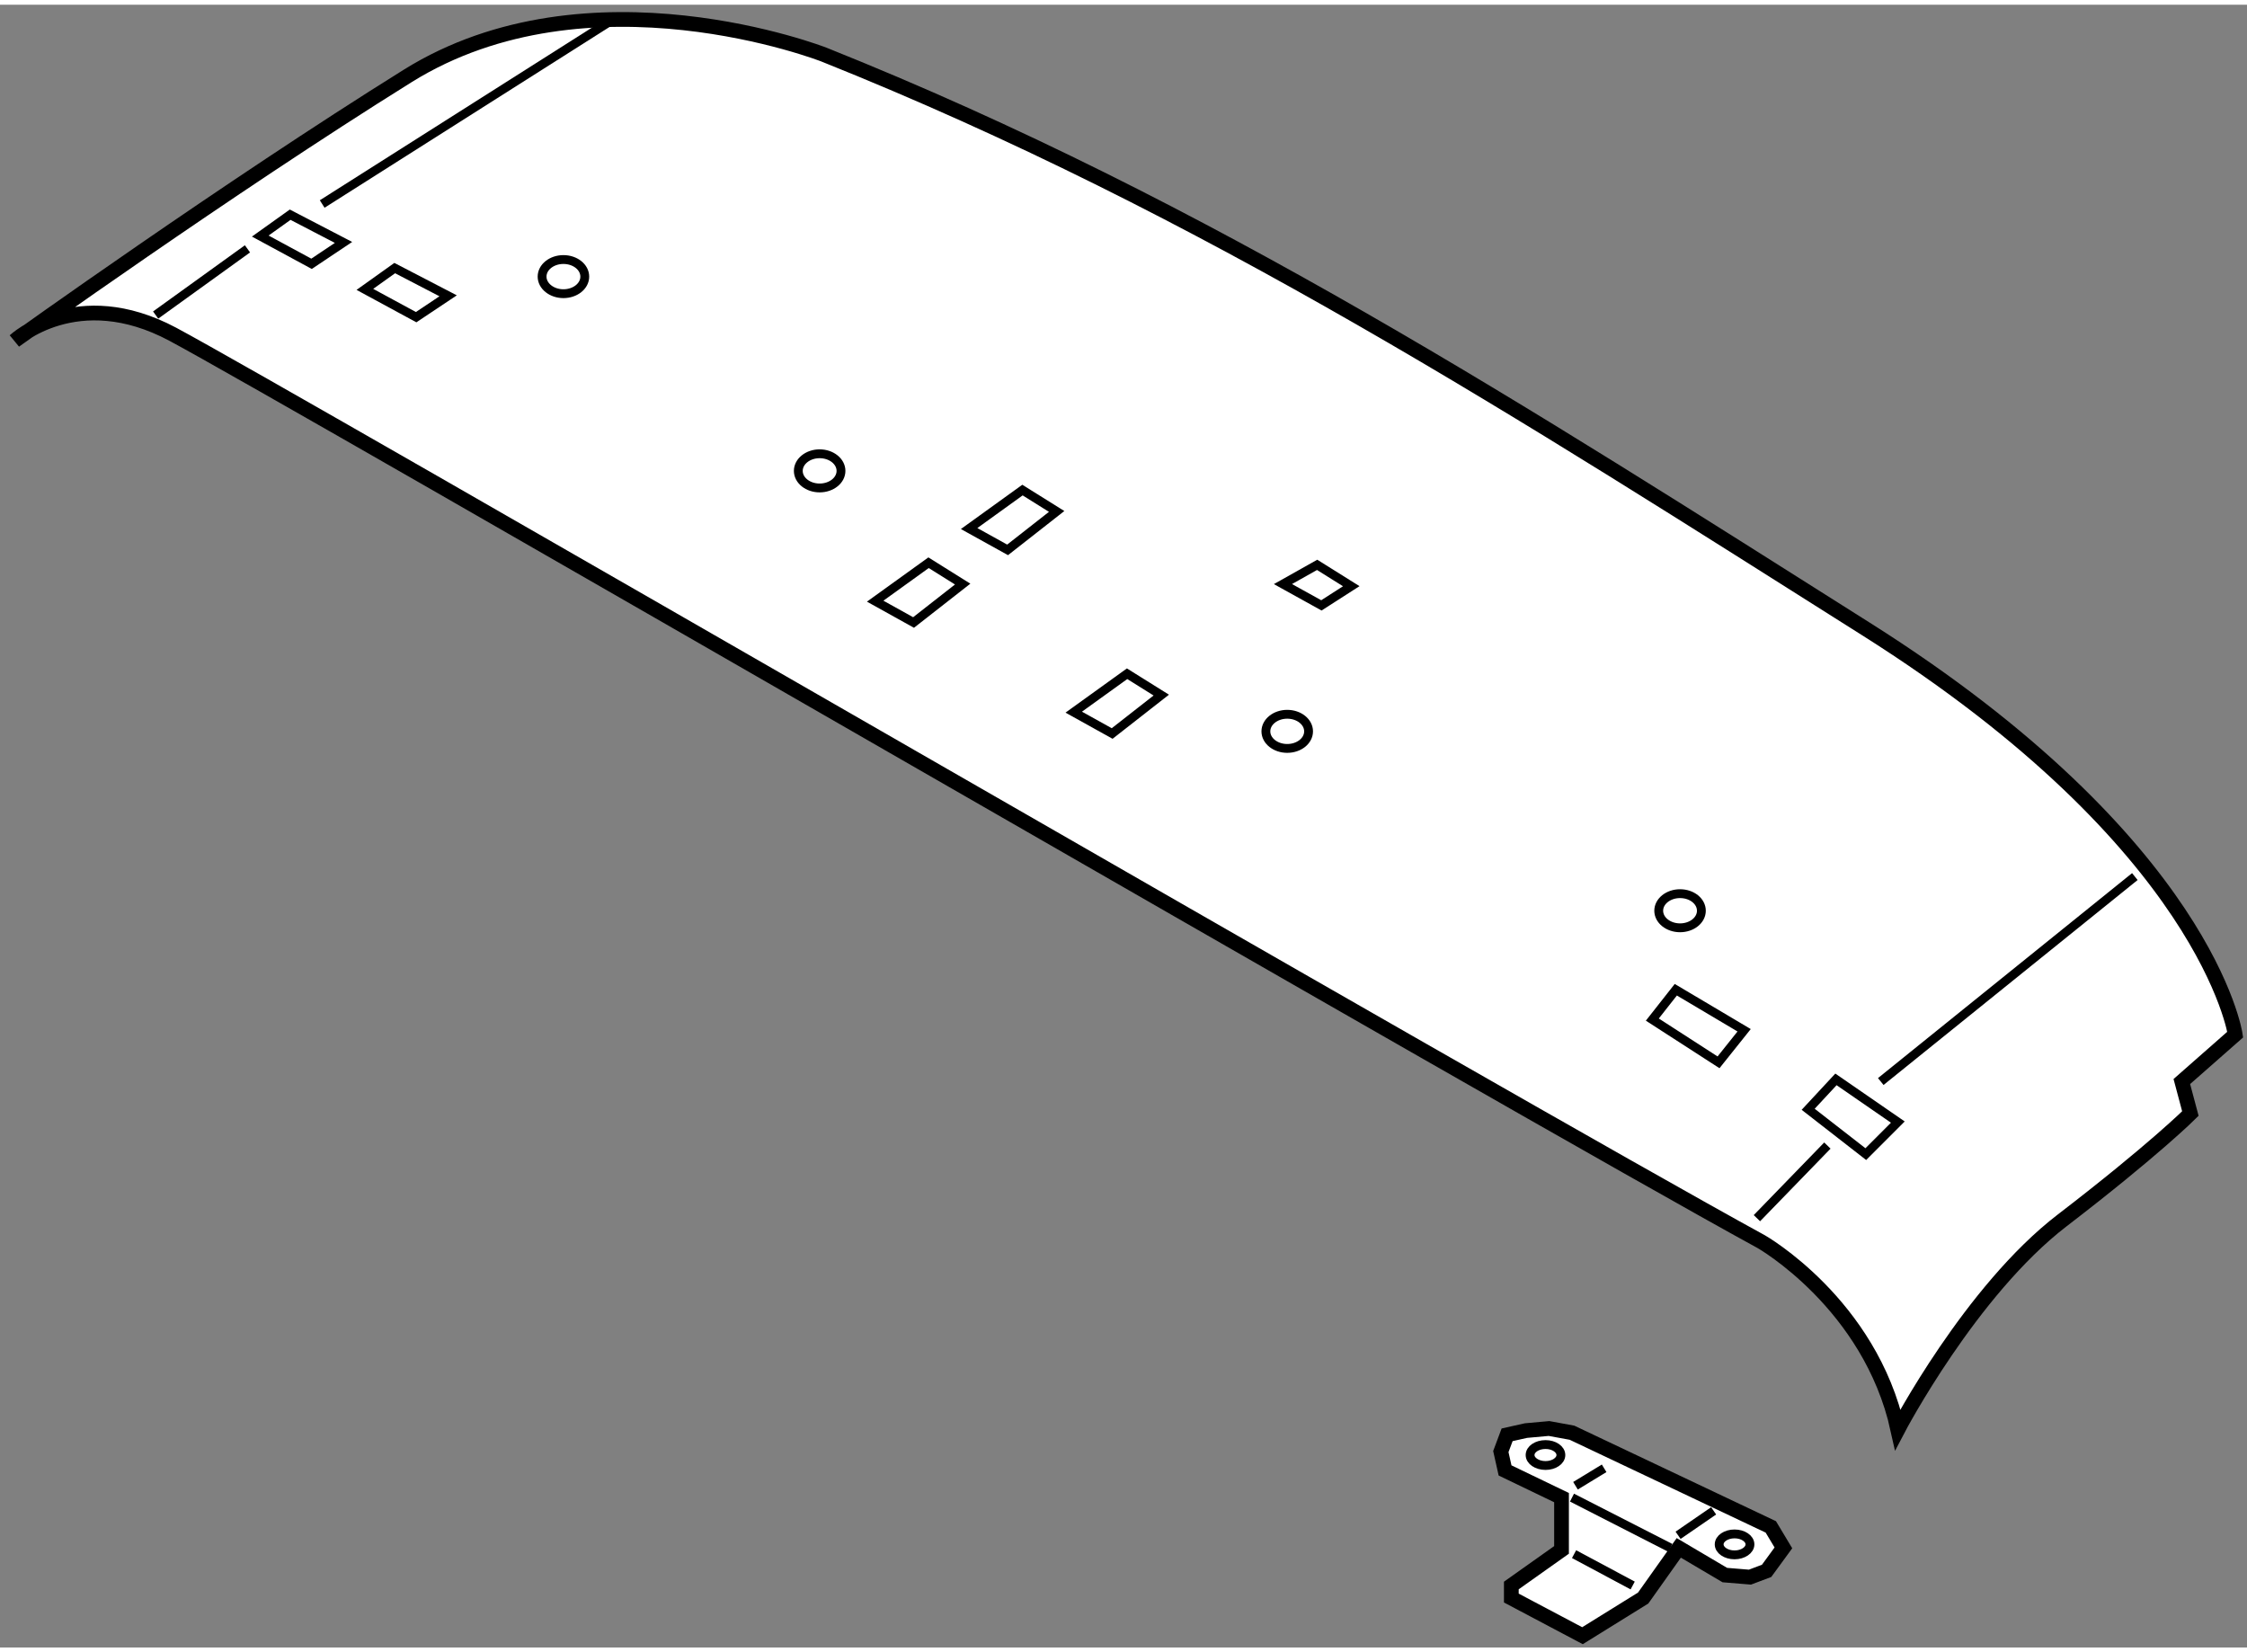 <?xml version="1.0" encoding="utf-8"?>
<!-- Generator: Adobe Illustrator 15.1.0, SVG Export Plug-In . SVG Version: 6.00 Build 0)  -->
<!DOCTYPE svg PUBLIC "-//W3C//DTD SVG 1.1//EN" "http://www.w3.org/Graphics/SVG/1.1/DTD/svg11.dtd">
<svg version="1.1" xmlns="http://www.w3.org/2000/svg" xmlns:xlink="http://www.w3.org/1999/xlink" x="0px" y="0px" width="244.8px"
	 height="180px" viewBox="147.685 118.345 76.27 55.76" enable-background="new 0 0 244.8 180" xml:space="preserve">
	
<rect x="147.685" y="118.345" width="76.27" height="55.76" fill="#808080" stroke="none"/>
	
<g><path fill="#FFFFFF" stroke="#000000" stroke-width="0.5" d="M148.185,129.748c0,0,2.103-1.957,5.363-0.219			c3.833,2.045,45.439,26.163,53.918,30.801c0,0,3.695,2.101,4.638,6.377c0,0,2.465-4.711,5.581-7.101			c3.116-2.392,4.348-3.624,4.348-3.624l-0.29-1.087l1.812-1.594c0,0-0.942-6.451-12.538-13.77			c-11.594-7.32-22.319-14.276-35.364-19.493c0,0-7.97-3.117-14.132,0.725C155.36,124.604,148.185,129.748,148.185,129.748z"></path><polygon fill="none" stroke="#000000" stroke-width="0.3" points="210.003,154.822 209.06,155.837 211.016,157.359 			212.103,156.271 		"></polygon><polygon fill="none" stroke="#000000" stroke-width="0.3" points="204.567,151.779 203.77,152.792 206.017,154.243 			206.886,153.155 		"></polygon><polygon fill="none" stroke="#000000" stroke-width="0.3" points="156.519,126.197 158.26,127.139 159.345,126.413 			157.534,125.472 		"></polygon><polygon fill="none" stroke="#000000" stroke-width="0.3" points="160.07,128.007 161.81,128.95 162.896,128.225 161.083,127.284 					"></polygon><polygon fill="none" stroke="#000000" stroke-width="0.3" points="177.391,138.59 179.203,137.285 180.361,138.01 			178.694,139.314 		"></polygon><polygon fill="none" stroke="#000000" stroke-width="0.3" points="184.131,142.357 185.942,141.053 187.102,141.778 			185.435,143.082 		"></polygon><polygon fill="none" stroke="#000000" stroke-width="0.3" points="180.58,136.125 182.391,134.819 183.551,135.544 			181.886,136.849 		"></polygon><polygon fill="none" stroke="#000000" stroke-width="0.3" points="191.232,138.01 192.393,137.357 193.551,138.082 			192.537,138.733 		"></polygon><line fill="none" stroke="#000000" stroke-width="0.3" x1="156.085" y1="126.631" x2="152.968" y2="128.878"></line><line fill="none" stroke="#000000" stroke-width="0.3" x1="158.621" y1="125.109" x2="168.331" y2="118.949"></line><line fill="none" stroke="#000000" stroke-width="0.3" x1="207.32" y1="159.533" x2="209.712" y2="157.068"></line><line fill="none" stroke="#000000" stroke-width="0.3" x1="211.524" y1="154.895" x2="220.148" y2="147.938"></line><path fill="none" stroke="#000000" stroke-width="0.3" d="M167.534,127.574c0,0.319-0.323,0.579-0.725,0.579			c-0.399,0-0.724-0.26-0.724-0.579c0-0.321,0.324-0.58,0.724-0.58C167.211,126.994,167.534,127.253,167.534,127.574z"></path><path fill="none" stroke="#000000" stroke-width="0.3" d="M176.231,134.168c0,0.32-0.325,0.579-0.725,0.579			s-0.724-0.259-0.724-0.579c0-0.32,0.323-0.581,0.724-0.581S176.231,133.848,176.231,134.168z"></path><path fill="none" stroke="#000000" stroke-width="0.3" d="M192.102,143.009c0,0.32-0.323,0.579-0.725,0.579			c-0.4,0-0.724-0.259-0.724-0.579s0.324-0.58,0.724-0.58C191.778,142.429,192.102,142.689,192.102,143.009z"></path><path fill="none" stroke="#000000" stroke-width="0.3" d="M205.435,149.098c0,0.319-0.323,0.579-0.724,0.579			c-0.399,0-0.724-0.26-0.724-0.579c0-0.321,0.324-0.58,0.724-0.58C205.112,148.518,205.435,148.776,205.435,149.098z"></path></g>



	
<g><polygon fill="#FFFFFF" stroke="#000000" stroke-width="0.5" points="198.984,172.001 200.688,170.793 200.688,170.297 			200.688,169.018 198.771,168.095 198.628,167.455 198.841,166.886 199.48,166.743 200.264,166.672 201.043,166.815 			207.792,170.012 208.219,170.724 207.649,171.504 207.084,171.717 206.231,171.647 204.668,170.724 203.459,172.427 			201.399,173.705 198.984,172.427 		"></polygon><line fill="none" stroke="#000000" stroke-width="0.3" x1="201.043" y1="169.018" x2="204.381" y2="170.724"></line><line fill="none" stroke="#000000" stroke-width="0.3" x1="203.103" y1="172.001" x2="201.114" y2="170.937"></line><path fill="none" stroke="#000000" stroke-width="0.3" d="M200.666,167.573c0,0.195-0.233,0.355-0.521,0.355			c-0.29,0-0.524-0.16-0.524-0.355c0-0.198,0.234-0.356,0.524-0.356C200.433,167.217,200.666,167.375,200.666,167.573z"></path><path fill="none" stroke="#000000" stroke-width="0.3" d="M207.084,170.605c0,0.196-0.236,0.356-0.524,0.356			s-0.521-0.16-0.521-0.356s0.233-0.355,0.521-0.355S207.084,170.408,207.084,170.605z"></path><line fill="none" stroke="#000000" stroke-width="0.3" x1="201.162" y1="168.615" x2="202.134" y2="168.023"></line><line fill="none" stroke="#000000" stroke-width="0.3" x1="204.644" y1="170.297" x2="205.851" y2="169.467"></line></g>


</svg>